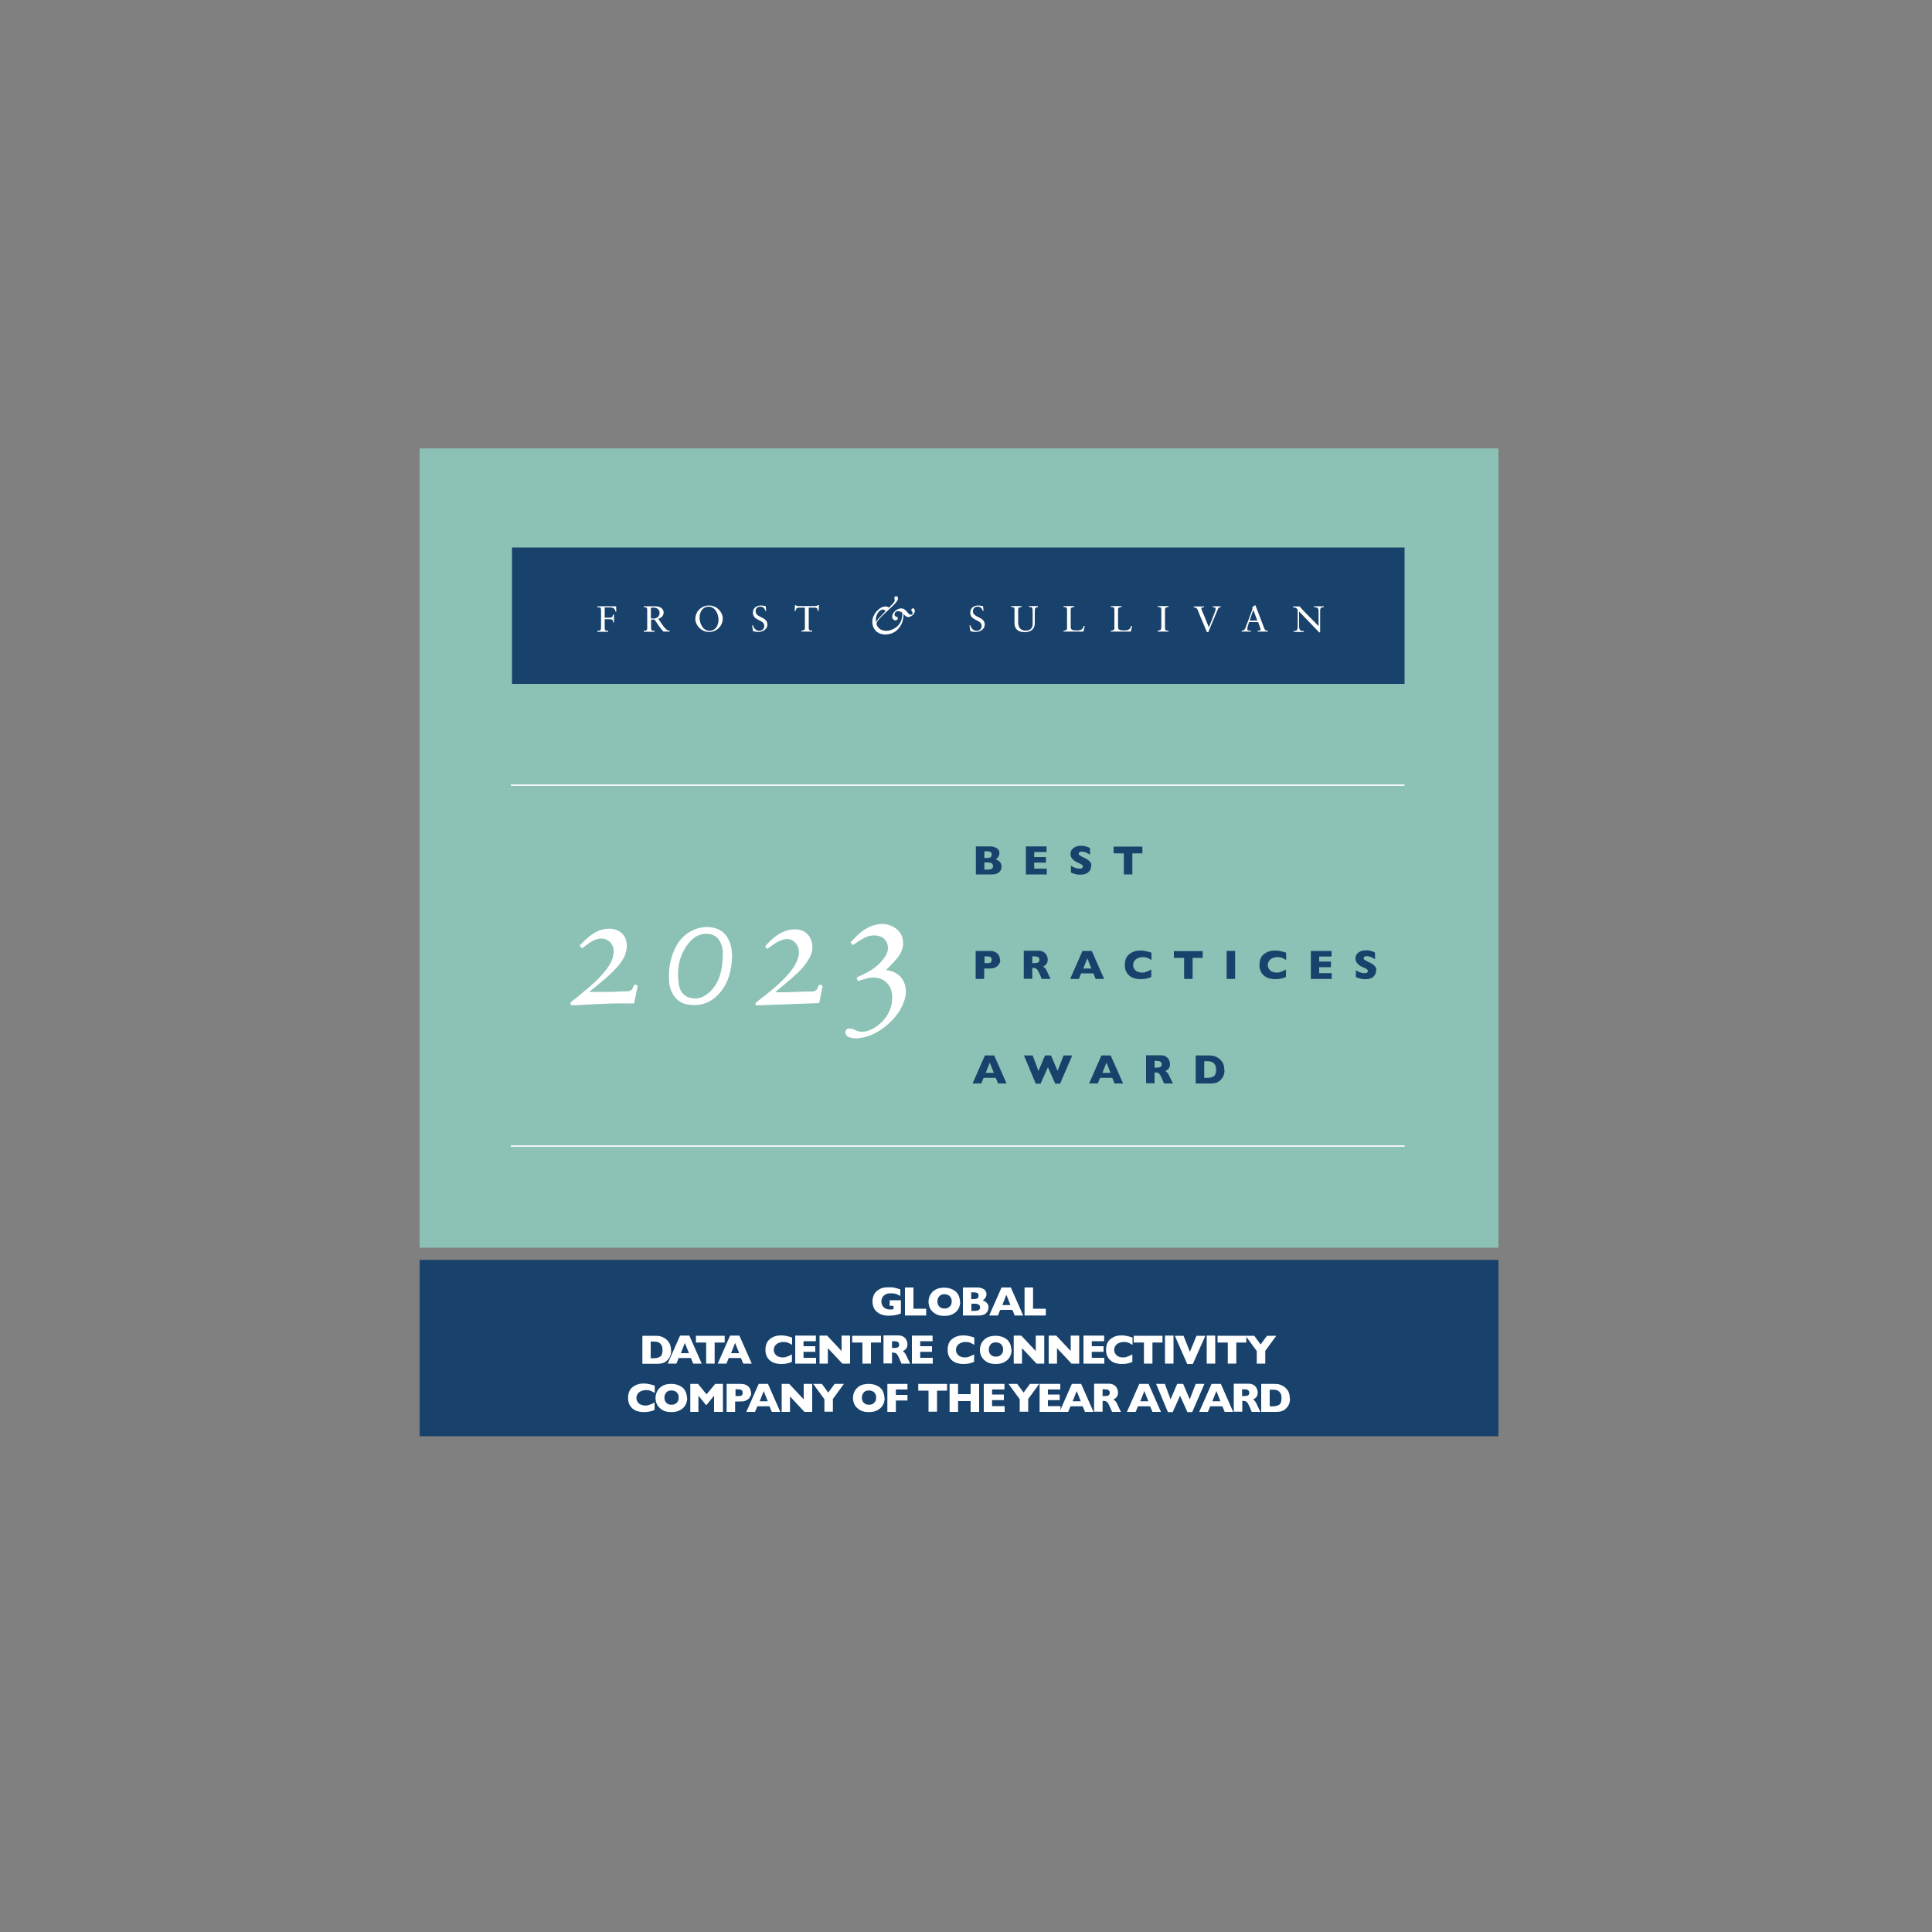 <?xml version="1.0" encoding="UTF-8"?>
<svg id="Layer_1" xmlns="http://www.w3.org/2000/svg" version="1.1" viewBox="0 0 100 100">
  <rect x="0" y="0" width="100" height="100" fill="#808080" stroke="none"/>
  <!-- Generator: Adobe Illustrator 29.1.0, SVG Export Plug-In . SVG Version: 2.1.0 Build 142)  -->
  <defs>
    <style>
      .st0 {
        fill: none;
        stroke: #fff;
        stroke-miterlimit: 10;
        stroke-width: .07px;
      }

      .st1 {
        fill: #fff;
      }

      .st2 {
        fill: #8cc1b5;
      }

      .st3 {
        fill: #18426b;
      }
    </style>
  </defs>
  <rect class="st2" x="21.72" y="23.21" width="55.84" height="41.37"/>
  <rect class="st3" x="21.72" y="65.21" width="55.84" height="9.13"/>
  <g>
    <rect class="st3" x="26.5" y="28.34" width="46.2" height="7.06"/>
    <path class="st1" d="M31.3,32.05h.24c.17,0,.18.04.2.17h.04c0-.05,0-.14,0-.2,0-.07,0-.17,0-.21h-.05c-.03.13-.04.16-.2.16h-.23v-.53h.23c.22,0,.3.05.32.21h.05s-.01-.27-.01-.27c-.18,0-.36,0-.54,0-.14,0-.29,0-.43,0v.05c.16,0,.19.01.19.17v.84c0,.18-.02.21-.19.21v.05c.1,0,.19,0,.28,0s.18,0,.28,0v-.05c-.11,0-.18,0-.18-.14v-.46Z"/>
    <path class="st1" d="M34.65,32.64c-.1,0-.16-.05-.22-.12-.09-.09-.18-.24-.36-.49.15-.04.28-.16.28-.32,0-.13-.08-.33-.46-.33-.13,0-.2,0-.27,0-.1,0-.19,0-.3,0v.05c.11,0,.18,0,.18.14v.95c0,.11-.08.13-.18.13v.05c.1,0,.19,0,.29,0,.09,0,.17,0,.27,0v-.05c-.11,0-.18,0-.18-.14v-.44h.18c.14.21.28.43.46.62.06,0,.11,0,.17,0,.05,0,.1,0,.15,0v-.05ZM33.8,32.01s-.08,0-.11,0v-.55s.07-.01.12-.01c.23,0,.33.12.33.28,0,.14-.1.29-.34.29Z"/>
    <path class="st1" d="M36.7,31.34c-.43,0-.71.35-.71.69s.31.68.71.68c.43,0,.71-.35.71-.69s-.31-.68-.71-.68ZM36.72,32.65c-.34,0-.51-.39-.51-.67,0-.34.18-.58.47-.58.34,0,.51.39.51.67,0,.34-.18.58-.47.58Z"/>
    <path class="st1" d="M38.95,32.65c.09.04.2.06.3.06.23,0,.47-.14.47-.38,0-.43-.61-.34-.61-.69,0-.14.09-.24.24-.24.14,0,.23.08.26.21h.05l-.03-.24c-.08-.01-.16-.03-.24-.03-.24,0-.42.13-.42.37,0,.44.59.34.59.69,0,.15-.12.25-.27.25-.16,0-.28-.14-.31-.28h-.05l.04.27Z"/>
    <path class="st1" d="M42.38,31.32h-.04s-.06.05-.13.05h-.9s-.1,0-.12-.05h-.04l-.02.3h.05c.03-.12.04-.17.22-.17h.26v1.05c0,.13-.08.13-.18.14v.05c.1,0,.19,0,.29,0,.09,0,.17,0,.27,0v-.05c-.11,0-.18,0-.18-.14v-1.05h.3c.16,0,.15.07.16.17h.05l.02-.3Z"/>
    <path class="st1" d="M50.2,32.65c.09.04.2.06.3.06.23,0,.47-.14.47-.38,0-.43-.61-.34-.61-.69,0-.14.09-.24.24-.24.14,0,.23.08.26.21h.05l-.03-.24c-.08-.01-.16-.03-.24-.03-.24,0-.42.13-.42.37,0,.44.59.34.59.69,0,.15-.12.25-.27.25-.16,0-.28-.14-.31-.28h-.05l.04.27Z"/>
    <path class="st1" d="M53.71,31.37c-.07,0-.13,0-.2,0-.08,0-.17,0-.25,0v.05c.18,0,.19,0,.19.31v.54c0,.13-.03.37-.36.37-.31,0-.39-.22-.39-.44v-.64c0-.13.08-.13.18-.14v-.05c-.1,0-.19,0-.28,0s-.18,0-.27,0v.05c.11,0,.18,0,.18.14v.69c0,.32.2.47.53.47.35,0,.52-.19.52-.45v-.54c0-.23,0-.3.16-.3v-.05Z"/>
    <path class="st1" d="M56.14,32.4h-.04c-.06.18-.14.23-.37.23-.28,0-.31-.06-.31-.2v-.87c0-.13.08-.13.18-.14v-.05c-.1,0-.19,0-.28,0s-.18,0-.27,0v.05c.1,0,.18,0,.18.14v.95c0,.11-.08.13-.18.13v.05c.17,0,.35,0,.53,0s.33,0,.5,0l.07-.29Z"/>
    <path class="st1" d="M58.59,32.4h-.04c-.06.18-.14.23-.37.23-.28,0-.31-.06-.31-.2v-.87c0-.13.08-.13.18-.14v-.05c-.1,0-.19,0-.28,0s-.18,0-.27,0v.05c.11,0,.18,0,.18.14v.95c0,.11-.08.13-.18.13v.05c.17,0,.35,0,.53,0s.34,0,.5,0l.07-.29Z"/>
    <path class="st1" d="M60.1,32.5c0,.13-.08.13-.18.14v.05c.1,0,.19,0,.29,0,.09,0,.17,0,.27,0v-.05c-.11,0-.18,0-.18-.14v-.94c0-.13.08-.13.18-.14v-.05c-.1,0-.19,0-.28,0s-.18,0-.27,0v.05c.11,0,.18,0,.18.14v.94Z"/>
    <path class="st1" d="M62.47,32.72h.07l.36-.86s.14-.34.15-.36c.03-.05.07-.07.13-.07v-.05c-.06,0-.12,0-.18,0-.08,0-.16,0-.23,0v.05c.07,0,.15,0,.15.09,0,.06-.04.15-.06.21-.04.12-.1.24-.14.37l-.15.37-.26-.64c-.02-.05-.13-.28-.13-.34,0-.03.02-.04.05-.05.03,0,.06,0,.09,0v-.05c-.08,0-.17,0-.25,0-.09,0-.19,0-.28,0v.05c.13,0,.16.04.21.15.05.12.1.24.15.37l.33.78Z"/>
    <path class="st1" d="M65.47,32.59s-.09-.2-.11-.27l-.38-.99h-.03s-.07.06-.12.08c0,.02,0,.03,0,.05,0,.06-.03.13-.04.17l-.25.67c-.03.07-.05.14-.08.21-.05.11-.07.12-.19.13v.05c.08,0,.16,0,.24,0s.16,0,.23,0v-.05h-.05c-.07,0-.13,0-.13-.09,0-.06.03-.14.05-.22l.04-.13h.47l.1.27s.03.09.03.11c0,.05-.06.06-.11.06h-.04v.05c.1,0,.19,0,.29,0,.08,0,.15,0,.23,0v-.05c-.06,0-.12-.01-.15-.05ZM64.68,32.12l.19-.55h0l.21.55h-.41Z"/>
    <path class="st1" d="M68.33,31.62c0-.18.07-.19.19-.19v-.05c-.08,0-.15,0-.23,0-.09,0-.18,0-.28,0v.05c.2,0,.24.05.24.23v.75c-.13-.14-.32-.33-.49-.5-.23-.24-.41-.41-.49-.52-.05,0-.11,0-.16,0-.06,0-.12,0-.18,0v.05c.17,0,.24.06.24.22v.76c0,.24-.09.24-.21.24v.05c.09,0,.18,0,.26,0s.18,0,.26,0v-.05c-.21,0-.24-.05-.24-.31v-.7l1.04,1.08h.05v-1.09Z"/>
    <path class="st1" d="M47.26,31.48s-.09.03-.09.08c0,.08.07.11.07.16,0,.05-.03.1-.09.1-.17,0-.23-.33-.51-.33-.2,0-.46.21-.46.42,0,.15.11.2.16.2.06,0,.13-.03.13-.1,0-.15-.17-.03-.17-.21,0-.09.09-.17.18-.17.07,0,.21.05.23.11-.01.21-.05.44-.2.61-.12.14-.36.3-.65.3-.13,0-.3-.05-.39-.16-.04-.05-.1-.12-.1-.19,0-.09.04-.14.1-.21l.13-.15.1-.1.54-.51c.07-.07.24-.24.24-.35,0-.08-.04-.12-.09-.12s-.1.03-.1.09c0,.02.02.08.02.12,0,.12-.23.3-.3.38-.04-.04-.11-.06-.17-.06-.35,0-.69.44-.69.78,0,.41.28.67.66.67.48,0,.71-.28.83-.5.1-.18.12-.38.13-.55.06.06.14.15.23.15.16,0,.35-.16.35-.32,0-.07-.04-.14-.11-.14ZM45.34,32.18s-.01-.07-.01-.1c0-.24.16-.53.38-.53.05,0,.11.04.11.08,0,.01,0,.02-.01.03l-.25.26c-.08.08-.15.17-.22.27Z"/>
  </g>
  <path class="st1" d="M44.14,48.92s-.08-.09-.12-.14c.42-.46.85-.88,1.52-.95.5-.05,1.03.24,1.16.68.13.43-.02.8-.3,1.13-.17.2-.35.37-.54.57.08.01.16.02.22.04.59.15.91.71.78,1.34-.14.63-.52,1.11-1.01,1.52-.44.36-.94.6-1.52.64-.13,0-.28-.03-.4-.07-.14-.05-.21-.23-.16-.33.07-.15.2-.11.32-.1.06,0,.11.03.16.06.25.13.51.12.76.01.66-.27,1.26-.98,1.16-1.87-.07-.61-.6-.97-1.25-.82-.17.04-.34.1-.51.15-.1-.18-.1-.18.09-.26.55-.24,1.04-.55,1.35-1.07.25-.43.06-.91-.39-1.01-.27-.06-.54,0-.79.14-.18.1-.35.22-.53.34Z"/>
  <path class="st1" d="M37.9,49.44c-.03.76-.18,1.39-.61,1.91-.47.57-1.07.77-1.76.63-.51-.1-.86-.59-.9-1.19-.04-.65.07-1.27.38-1.84.39-.71,1.18-1.09,1.92-.93.48.1.77.44.9.94.05.18.05.38.06.48ZM37.41,49.51c0-.09,0-.18,0-.26-.02-.34-.19-.8-.62-.89-.42-.09-.78.05-1.07.37-.55.62-.7,1.37-.59,2.19.05.39.26.66.64.74.3.06.57-.01.81-.19.63-.47.8-1.18.83-1.95Z"/>
  <path class="st1" d="M30.54,51.34c.33,0,.64,0,.95,0,.31,0,.63-.03.94-.03.17,0,.29-.05.34-.22.04-.14.12-.15.24-.07-.06.29-.12.59-.19.92-.38,0-.76-.01-1.14,0-.63.02-1.27.06-1.9.09-.05,0-.11,0-.16,0-.04,0-.07-.03-.11-.05.02-.04.03-.1.06-.13.15-.12.31-.23.45-.36.48-.39.95-.78,1.34-1.28.21-.27.38-.55.4-.93.03-.45-.34-.77-.76-.69-.29.05-.51.22-.74.4-.04.03-.09.06-.14.1-.04-.05-.07-.09-.12-.15.42-.43.85-.84,1.46-.87.62-.03,1.06.37.97,1.06-.04.29-.18.54-.35.76-.4.51-.91.9-1.4,1.3-.05.04-.1.09-.17.14Z"/>
  <path class="st1" d="M40.11,51.36c.2,0,.39,0,.57,0,.43-.01.87-.04,1.3-.04.18,0,.3-.04.36-.23.04-.15.13-.14.24-.06-.06.29-.12.59-.18.89-1.1.04-2.19.08-3.28.12-.04-.09-.01-.14.06-.19.55-.42,1.1-.85,1.57-1.37.22-.25.43-.52.54-.85.1-.29.09-.58-.11-.82-.2-.23-.47-.25-.73-.15-.14.05-.28.13-.41.22-.11.07-.21.16-.33.24-.04-.05-.07-.09-.11-.14.36-.4.75-.75,1.26-.85.42-.08.85,0,1.07.41.2.38.14.77-.07,1.11-.16.26-.35.5-.57.7-.33.32-.7.61-1.05.91-.04.03-.08.07-.13.12Z"/>
  <g>
    <path class="st3" d="M51.84,44.85c0,.12-.04.22-.13.3-.08.07-.2.11-.36.11h-.84v-1.45h.7c.09,0,.17,0,.24.03s.12.04.16.07c.04.03.07.07.09.11.02.04.03.09.03.13,0,.05-.01.1-.03.15-.02.04-.05.08-.08.11-.03.03-.06.05-.09.06.1.04.17.09.23.15.05.06.08.14.08.23ZM51.33,44.23c0-.07-.02-.12-.07-.14-.05-.02-.12-.03-.22-.03h-.09v.35h.09c.1,0,.17-.01.22-.03.04-.02.07-.07.07-.14ZM51.4,44.83c0-.12-.09-.19-.27-.19h-.18v.37h.18c.18,0,.27-.06.27-.18Z"/>
    <path class="st3" d="M54.19,45.26h-1.09v-1.45h1.07v.29h-.64v.26h.61v.29h-.61v.31h.65v.29Z"/>
    <path class="st3" d="M56.47,44.84c0,.09-.02.17-.07.23-.05.07-.11.12-.19.15-.08.04-.18.05-.28.05-.03,0-.07,0-.11,0-.04,0-.1-.01-.17-.03-.07-.02-.15-.04-.22-.08v-.35c.07.05.14.08.22.11s.15.04.23.04c.08,0,.12-.01.14-.04s.03-.05.03-.07c0-.04-.02-.07-.06-.1-.04-.03-.09-.05-.16-.08-.08-.03-.15-.07-.21-.11s-.11-.09-.15-.15c-.04-.06-.06-.13-.06-.21s.02-.15.06-.21c.04-.06.1-.11.18-.15.08-.04.17-.06.29-.06.08,0,.16,0,.22.02.07.02.13.03.17.05.04.02.08.04.09.05v.34c-.06-.04-.13-.08-.2-.11-.07-.03-.15-.05-.23-.05-.05,0-.09.01-.12.03-.02.02-.04.05-.04.08,0,.03.01.05.04.07.02.02.07.05.13.08.11.05.2.1.27.14.07.04.12.09.16.14.04.05.06.12.06.2Z"/>
    <path class="st3" d="M59.14,44.17h-.53v1.09h-.44v-1.09h-.53v-.35h1.49v.35Z"/>
    <path class="st3" d="M51.77,49.68c0,.05,0,.11-.03.16-.02.05-.05.1-.09.14s-.1.08-.17.11c-.07.03-.15.04-.25.04h-.29v.54h-.44v-1.45h.72c.09,0,.18.01.25.04.07.03.13.06.17.11.04.04.07.09.09.15.02.05.03.11.03.16ZM51.33,49.68c0-.07-.02-.12-.06-.14-.04-.03-.11-.04-.22-.04h-.09v.35h.09c.07,0,.13,0,.17-.01.04,0,.07-.03.08-.05.02-.02.03-.06.03-.11Z"/>
    <path class="st3" d="M54.39,50.67h-.47l-.11-.26c-.04-.09-.08-.16-.11-.21-.03-.04-.07-.07-.1-.08-.03-.01-.07-.02-.12-.02h-.05v.56h-.44v-1.45h.74c.12,0,.22.02.29.07.08.05.13.11.16.18s.05.14.05.2c0,.07-.01.14-.04.19-.03.05-.06.09-.09.11s-.07.04-.11.07c.05.03.08.06.12.1.03.04.07.11.12.23l.15.31ZM53.8,49.68c0-.07-.02-.11-.07-.14-.04-.03-.12-.04-.21-.04h-.09v.35h.09c.11,0,.18-.01.22-.04.04-.02.06-.07.06-.13Z"/>
    <path class="st3" d="M57.16,50.67h-.45l-.12-.29h-.63l-.12.29h-.45l.64-1.45h.48l.64,1.45ZM56.49,50.13l-.21-.53-.21.53h.42Z"/>
    <path class="st3" d="M59.6,50.56c-.06.03-.12.06-.18.07-.06.02-.13.03-.19.04-.06,0-.13.01-.2.01-.13,0-.24-.02-.34-.05-.1-.03-.19-.09-.26-.15-.07-.07-.13-.15-.16-.24-.04-.09-.05-.19-.05-.3,0-.12.02-.23.06-.33.04-.09.1-.17.18-.23.08-.06.17-.11.27-.14.1-.03.2-.04.31-.04.16,0,.35.04.56.11v.38c-.07-.04-.14-.08-.21-.11-.07-.03-.15-.04-.25-.04-.08,0-.16.02-.24.05s-.13.08-.18.14c-.04.06-.07.13-.07.22,0,.07.02.14.06.2.04.06.09.11.16.14s.15.05.23.05c.07,0,.14,0,.2-.03.06-.02.12-.04.16-.06.04-.02.09-.05.13-.07v.37Z"/>
    <path class="st3" d="M62.26,49.58h-.53v1.09h-.44v-1.09h-.53v-.35h1.49v.35Z"/>
    <path class="st3" d="M63.93,50.67h-.44v-1.45h.44v1.45Z"/>
    <path class="st3" d="M66.57,50.56c-.06.03-.12.06-.18.07-.06.02-.13.03-.19.04-.06,0-.13.01-.2.01-.13,0-.24-.02-.34-.05-.1-.03-.19-.09-.26-.15-.07-.07-.13-.15-.16-.24-.04-.09-.05-.19-.05-.3,0-.12.02-.23.06-.33.04-.09.1-.17.18-.23.08-.06.17-.11.27-.14.1-.03.2-.04.31-.04.16,0,.35.04.56.11v.38c-.07-.04-.14-.08-.21-.11-.07-.03-.15-.04-.25-.04-.08,0-.16.02-.24.05s-.13.08-.18.14c-.04.06-.07.13-.07.22,0,.07.02.14.06.2.04.06.09.11.16.14s.15.05.23.05c.07,0,.14,0,.2-.03.06-.02.12-.04.16-.06.04-.02.09-.05.13-.07v.37Z"/>
    <path class="st3" d="M68.94,50.67h-1.09v-1.45h1.07v.29h-.64v.26h.61v.29h-.61v.31h.65v.29Z"/>
    <path class="st3" d="M71.22,50.25c0,.09-.02.17-.07.23-.05.07-.11.12-.19.15-.08.04-.18.05-.28.05-.03,0-.07,0-.11,0-.04,0-.1-.01-.17-.03-.07-.02-.15-.04-.22-.08v-.35c.07.05.14.08.22.11s.15.04.23.04c.08,0,.12-.01.14-.04s.03-.05.03-.07c0-.04-.02-.07-.06-.1-.04-.03-.09-.05-.16-.08-.08-.03-.15-.07-.21-.11s-.11-.09-.15-.15c-.04-.06-.06-.13-.06-.21s.02-.15.06-.21c.04-.06.1-.11.18-.15.08-.04.17-.06.29-.06.08,0,.16,0,.22.02.07.02.13.03.17.05.04.02.08.04.09.05v.34c-.06-.04-.13-.08-.2-.11-.07-.03-.15-.05-.23-.05-.05,0-.09.01-.12.03-.02.02-.04.05-.04.08,0,.03.01.05.04.07.02.02.07.05.13.08.11.05.2.1.27.14.07.04.12.09.16.14.04.05.06.12.06.2Z"/>
    <path class="st3" d="M52.11,56.08h-.45l-.12-.29h-.63l-.12.29h-.45l.64-1.45h.48l.64,1.45ZM51.44,55.53l-.21-.53-.21.53h.43Z"/>
    <path class="st3" d="M55.5,54.63l-.63,1.46h-.25l-.38-.85-.38.85h-.25l-.61-1.46h.45l.3.8.34-.8h.31l.34.8.31-.8h.45Z"/>
    <path class="st3" d="M58.14,56.08h-.45l-.12-.29h-.63l-.12.29h-.45l.64-1.45h.48l.64,1.45ZM57.48,55.53l-.21-.53-.21.53h.43Z"/>
    <path class="st3" d="M60.72,56.08h-.47l-.11-.26c-.04-.09-.08-.16-.11-.21-.03-.04-.07-.07-.1-.08-.03-.01-.07-.02-.12-.02h-.05v.56h-.44v-1.45h.74c.12,0,.22.02.29.07.08.05.13.11.16.18s.05.14.05.2c0,.07-.01.14-.04.19-.03.05-.06.09-.09.11s-.07.04-.11.07c.05.03.08.06.12.1.03.04.07.11.12.23l.15.31ZM60.13,55.09c0-.07-.02-.11-.07-.14-.04-.03-.12-.04-.21-.04h-.09v.35h.09c.11,0,.18-.01.22-.04.04-.02.06-.07.06-.13Z"/>
    <path class="st3" d="M63.38,55.38c0,.15-.03.27-.08.36s-.12.16-.19.22c-.1.08-.25.12-.44.12h-.78v-1.45h.6c.09,0,.17,0,.23.01.06,0,.12.02.17.04.05.02.1.04.13.06.04.02.07.04.1.07.05.04.09.09.13.14s.07.12.09.19c.02.07.03.15.03.24ZM62.94,55.36c0-.12-.02-.21-.07-.27-.04-.07-.1-.11-.16-.13-.06-.02-.13-.03-.19-.03h-.19v.86h.19c.11,0,.21-.03.3-.08.08-.05.13-.17.13-.33Z"/>
  </g>
  <g>
    <path class="st1" d="M46.62,67.99s-.06.02-.08.03c-.02,0-.04.01-.06.02-.02,0-.05.01-.09.02-.07.01-.13.03-.2.03-.07,0-.14.01-.21.01-.15,0-.28-.03-.41-.08-.12-.05-.22-.14-.3-.25-.07-.11-.11-.25-.11-.41,0-.11.02-.21.06-.31.04-.1.1-.18.18-.24.06-.05.13-.09.2-.12.07-.03.13-.04.2-.05.06,0,.14-.01.21-.01.13,0,.23,0,.32.03s.17.04.27.08v.34c-.06-.04-.13-.07-.21-.1s-.16-.04-.27-.04c-.13,0-.23.02-.3.07-.08.05-.13.1-.16.17-.03.07-.04.13-.04.19,0,.07.02.14.05.2.03.06.08.11.15.15.07.04.15.06.25.06.06,0,.11,0,.18-.02v-.17h-.2v-.29h.58v.69Z"/>
    <path class="st1" d="M47.94,68.09h-1.1v-1.45h.44v1.1h.66v.35Z"/>
    <path class="st1" d="M49.7,67.37c0,.14-.03.26-.09.37-.06.11-.15.2-.28.27s-.27.1-.45.1-.33-.03-.45-.1c-.12-.07-.22-.16-.28-.27-.06-.11-.09-.23-.09-.36s.03-.25.09-.36.15-.2.27-.27c.12-.07.28-.1.45-.1.13,0,.25.02.36.06.1.04.19.09.26.16.07.07.12.15.15.24s.05.18.05.28ZM49.26,67.37c0-.05,0-.1-.02-.15-.02-.04-.04-.08-.07-.12-.03-.03-.07-.06-.12-.08-.05-.02-.1-.03-.16-.03-.12,0-.21.03-.27.1s-.1.16-.1.27.03.2.1.27c.07.07.16.1.27.1.08,0,.15-.02.2-.05s.1-.08.13-.13c.03-.06.04-.12.04-.19Z"/>
    <path class="st1" d="M51.16,67.68c0,.12-.04.22-.13.3-.08.07-.2.11-.36.11h-.83v-1.45h.7c.09,0,.17,0,.24.03.07.02.12.04.16.07.04.03.07.07.09.11.02.04.03.09.03.13,0,.05-.01.1-.03.15s-.05.08-.08.11-.06.05-.09.06c.1.04.17.09.23.15.05.06.08.14.08.23ZM50.65,67.06c0-.07-.02-.12-.07-.14-.05-.02-.12-.03-.22-.03h-.09v.35h.09c.1,0,.17-.01.22-.03.04-.02.07-.07.07-.14ZM50.73,67.67c0-.12-.09-.19-.27-.19h-.18v.37h.18c.18,0,.27-.06.27-.18Z"/>
    <path class="st1" d="M52.97,68.09h-.45l-.12-.29h-.63l-.12.29h-.45l.64-1.45h.48l.64,1.45ZM52.3,67.55l-.21-.53-.21.53h.42Z"/>
    <path class="st1" d="M54.13,68.09h-1.1v-1.45h.44v1.1h.66v.35Z"/>
    <path class="st1" d="M34.74,69.89c0,.15-.03.27-.08.36s-.12.16-.19.22c-.1.08-.25.12-.44.12h-.78v-1.45h.6c.09,0,.17,0,.23.01.06,0,.12.02.17.04.05.02.09.04.13.06.04.02.07.04.1.07.05.04.09.09.13.14s.07.12.09.19c.02.07.03.15.03.24ZM34.29,69.87c0-.12-.02-.21-.07-.27-.05-.07-.1-.11-.16-.13-.06-.02-.13-.03-.19-.03h-.19v.86h.19c.11,0,.21-.03.3-.08.08-.05.12-.17.12-.33Z"/>
    <path class="st1" d="M36.33,70.58h-.45l-.12-.29h-.63l-.12.29h-.45l.64-1.45h.48l.64,1.45ZM35.66,70.04l-.21-.53-.21.53h.42Z"/>
    <path class="st1" d="M37.52,69.49h-.53v1.09h-.44v-1.09h-.53v-.35h1.49v.35Z"/>
    <path class="st1" d="M38.92,70.58h-.45l-.12-.29h-.63l-.12.29h-.45l.64-1.45h.48l.64,1.45ZM38.26,70.04l-.21-.53-.21.53h.43Z"/>
    <path class="st1" d="M41,70.48c-.06.03-.12.06-.18.07-.06.02-.13.03-.19.04-.06,0-.13.01-.2.01-.13,0-.24-.02-.34-.05-.1-.03-.19-.09-.26-.15-.07-.07-.13-.15-.16-.24-.04-.09-.05-.19-.05-.3,0-.12.02-.23.06-.33.04-.09.1-.17.18-.23.08-.06.17-.11.27-.14.1-.03.2-.04.31-.04.16,0,.35.04.56.11v.38c-.07-.04-.14-.08-.21-.11-.07-.03-.15-.04-.25-.04-.08,0-.16.02-.24.05s-.13.08-.18.14c-.04.06-.07.13-.07.22,0,.07.02.14.06.2.04.06.09.11.16.14s.15.05.23.05c.07,0,.14,0,.2-.03.06-.02.12-.04.16-.06.04-.02.09-.05.13-.07v.37Z"/>
    <path class="st1" d="M42.25,70.58h-1.09v-1.45h1.07v.29h-.64v.26h.61v.29h-.61v.31h.65v.29Z"/>
    <path class="st1" d="M43.99,70.58h-.39l-.75-.8v.8h-.43v-1.45h.39l.75.8v-.8h.44v1.45Z"/>
    <path class="st1" d="M45.61,69.49h-.53v1.09h-.44v-1.09h-.53v-.35h1.49v.35Z"/>
    <path class="st1" d="M47.13,70.58h-.47l-.11-.26c-.04-.09-.08-.16-.11-.21-.03-.04-.07-.07-.1-.08-.03-.01-.07-.02-.12-.02h-.05v.56h-.44v-1.45h.74c.12,0,.22.02.29.07.08.05.13.11.16.18.03.07.05.14.05.2,0,.07-.01.14-.04.19-.03.05-.06.09-.09.11s-.07.04-.11.07c.05.03.08.06.11.1s.07.11.12.23l.15.31ZM46.54,69.6c0-.07-.02-.11-.07-.14-.04-.03-.11-.04-.21-.04h-.09v.35h.09c.11,0,.18-.01.22-.04.04-.02.06-.07.06-.13Z"/>
    <path class="st1" d="M48.29,70.58h-1.09v-1.45h1.07v.29h-.64v.26h.61v.29h-.61v.31h.65v.29Z"/>
    <path class="st1" d="M50.43,70.48c-.06.03-.12.06-.18.07-.06.02-.13.03-.19.04-.06,0-.13.01-.2.01-.13,0-.24-.02-.34-.05-.1-.03-.19-.09-.26-.15-.07-.07-.13-.15-.16-.24-.04-.09-.05-.19-.05-.3,0-.12.02-.23.06-.33.04-.09.1-.17.18-.23.08-.06.17-.11.27-.14.1-.03.2-.04.31-.04.16,0,.35.04.56.11v.38c-.07-.04-.14-.08-.21-.11-.07-.03-.15-.04-.25-.04-.08,0-.16.02-.24.05s-.13.08-.18.14c-.04.06-.07.13-.07.22,0,.07.02.14.06.2.04.06.09.11.16.14s.15.05.23.05c.07,0,.14,0,.2-.03.06-.02.12-.04.16-.06.04-.02.09-.05.13-.07v.37Z"/>
    <path class="st1" d="M52.36,69.86c0,.14-.03.26-.09.37-.06.11-.15.2-.28.27s-.27.1-.45.1-.33-.03-.45-.1c-.12-.07-.22-.16-.28-.27-.06-.11-.09-.23-.09-.36s.03-.25.09-.36.15-.2.27-.27c.12-.07.28-.1.45-.1.13,0,.25.02.36.06.1.04.19.09.26.16.07.07.12.15.15.24s.05.18.05.28ZM51.92,69.86c0-.05,0-.1-.02-.15-.02-.04-.04-.08-.07-.12-.03-.03-.07-.06-.12-.08-.05-.02-.1-.03-.16-.03-.12,0-.21.03-.27.1s-.1.16-.1.27.03.2.1.27c.07.07.16.1.27.1.08,0,.15-.02.2-.05s.1-.08.13-.13c.03-.06.04-.12.04-.19Z"/>
    <path class="st1" d="M54.04,70.58h-.39l-.75-.8v.8h-.43v-1.45h.39l.75.8v-.8h.44v1.45Z"/>
    <path class="st1" d="M55.85,70.58h-.39l-.75-.8v.8h-.43v-1.45h.39l.75.8v-.8h.44v1.45Z"/>
    <path class="st1" d="M57.17,70.58h-1.09v-1.45h1.07v.29h-.64v.26h.61v.29h-.61v.31h.65v.29Z"/>
    <path class="st1" d="M58.63,70.48c-.06.03-.12.06-.18.07-.06.02-.13.03-.19.04-.06,0-.13.01-.2.01-.13,0-.24-.02-.34-.05-.1-.03-.19-.09-.26-.15-.07-.07-.13-.15-.16-.24-.04-.09-.05-.19-.05-.3,0-.12.02-.23.06-.33.04-.09.1-.17.18-.23.08-.06.17-.11.26-.14.1-.03.2-.04.31-.04.16,0,.35.04.56.11v.38c-.07-.04-.14-.08-.21-.11-.07-.03-.15-.04-.25-.04-.08,0-.16.02-.24.05s-.13.08-.18.14c-.04.06-.07.13-.07.22,0,.07.02.14.06.2.04.06.09.11.16.14.07.04.15.05.23.05.07,0,.14,0,.2-.03.06-.02.11-.04.16-.06s.09-.05.13-.07v.37Z"/>
    <path class="st1" d="M60.18,69.49h-.53v1.09h-.44v-1.09h-.53v-.35h1.49v.35Z"/>
    <path class="st1" d="M60.74,70.58h-.44v-1.45h.44v1.45Z"/>
    <path class="st1" d="M62.39,69.14l-.65,1.46h-.29l-.64-1.46h.45l.33.83.34-.83h.45Z"/>
    <path class="st1" d="M62.9,70.58h-.44v-1.45h.44v1.45Z"/>
    <path class="st1" d="M64.52,69.49h-.53v1.09h-.44v-1.09h-.53v-.35h1.49v.35Z"/>
    <path class="st1" d="M66.06,69.14l-.57.78v.66h-.44v-.65l-.58-.79h.45l.33.45.33-.45h.46Z"/>
    <path class="st1" d="M33.89,72.97c-.06.03-.12.06-.18.07-.06.02-.13.03-.19.04-.06,0-.13.01-.2.01-.13,0-.24-.02-.34-.05-.1-.03-.19-.09-.26-.15-.07-.07-.13-.15-.16-.24-.04-.09-.05-.19-.05-.3,0-.12.02-.23.06-.33.04-.09.1-.17.18-.23.08-.06.17-.11.27-.14.1-.03.2-.04.31-.04.16,0,.35.04.56.11v.38c-.07-.04-.14-.08-.21-.11-.07-.03-.15-.04-.25-.04-.08,0-.16.02-.24.05s-.13.08-.18.14c-.04.06-.07.13-.07.22,0,.07.02.14.06.2.04.06.09.11.16.14s.15.05.23.05c.07,0,.14,0,.2-.03.06-.02.12-.04.16-.06.04-.02.09-.05.13-.07v.37Z"/>
    <path class="st1" d="M35.57,72.35c0,.14-.03.26-.09.37-.06.11-.15.2-.28.27s-.27.1-.45.1-.33-.03-.45-.1c-.12-.07-.22-.16-.28-.27-.06-.11-.09-.23-.09-.36s.03-.25.09-.36.15-.2.27-.27c.12-.07.28-.1.45-.1.13,0,.25.02.36.06.1.04.19.09.26.16.07.07.12.15.15.24s.05.18.05.28ZM35.13,72.35c0-.05,0-.1-.02-.15-.02-.04-.04-.08-.07-.12-.03-.03-.07-.06-.12-.08-.05-.02-.1-.03-.16-.03-.12,0-.21.03-.27.1s-.1.16-.1.27.03.2.1.27c.07.07.16.1.27.1.08,0,.15-.02.2-.05s.1-.08.13-.13c.03-.06.04-.12.04-.19Z"/>
    <path class="st1" d="M37.4,73.08h-.44v-.84l-.39.48h-.03l-.39-.48v.84h-.42v-1.45h.4l.44.54.45-.54h.4v1.45Z"/>
    <path class="st1" d="M38.88,72.09c0,.05,0,.11-.03.16-.02.05-.05.1-.09.14-.04.04-.1.08-.17.11-.07.03-.15.04-.25.04h-.29v.54h-.44v-1.45h.72c.09,0,.18.01.25.04.07.03.13.06.17.11.04.04.07.09.09.15s.03.11.03.16ZM38.44,72.09c0-.07-.02-.12-.06-.14-.04-.03-.11-.04-.22-.04h-.09v.35h.09c.07,0,.13,0,.17-.01.04,0,.07-.03.08-.05.02-.02.03-.06.03-.11Z"/>
    <path class="st1" d="M40.4,73.08h-.45l-.12-.29h-.63l-.12.29h-.45l.64-1.45h.48l.64,1.45ZM39.74,72.53l-.21-.53-.21.53h.42Z"/>
    <path class="st1" d="M42.03,73.08h-.39l-.75-.8v.8h-.43v-1.45h.39l.75.8v-.8h.44v1.45Z"/>
    <path class="st1" d="M43.68,71.63l-.57.78v.66h-.44v-.65l-.58-.79h.45l.33.45.33-.45h.46Z"/>
    <path class="st1" d="M45.79,72.35c0,.14-.03.26-.09.37-.06.11-.15.2-.28.27s-.27.1-.45.1-.33-.03-.45-.1c-.12-.07-.22-.16-.28-.27-.06-.11-.09-.23-.09-.36s.03-.25.09-.36.15-.2.27-.27c.12-.07.28-.1.45-.1.13,0,.25.02.36.06.1.04.19.09.26.16.07.07.12.15.15.24s.05.18.05.28ZM45.35,72.35c0-.05,0-.1-.02-.15-.02-.04-.04-.08-.07-.12-.03-.03-.07-.06-.12-.08-.05-.02-.1-.03-.16-.03-.12,0-.21.03-.27.1s-.1.16-.1.27.03.2.1.27c.07.07.16.1.27.1.08,0,.15-.02.2-.05s.1-.08.13-.13c.03-.06.04-.12.04-.19Z"/>
    <path class="st1" d="M46.97,72.49h-.6v.59h-.44v-1.45h1.04v.29h-.6v.28h.6v.29Z"/>
    <path class="st1" d="M49.03,71.98h-.53v1.09h-.44v-1.09h-.53v-.35h1.49v.35Z"/>
    <path class="st1" d="M50.68,73.08h-.44v-.56h-.65v.56h-.44v-1.45h.44v.53h.65v-.53h.44v1.45Z"/>
    <path class="st1" d="M52.01,73.08h-1.09v-1.45h1.07v.29h-.64v.26h.61v.29h-.61v.31h.65v.29Z"/>
    <path class="st1" d="M53.79,71.63l-.57.78v.66h-.44v-.65l-.58-.79h.45l.33.45.33-.45h.46Z"/>
    <path class="st1" d="M54.9,73.08h-1.09v-1.45h1.07v.29h-.64v.26h.61v.29h-.61v.31h.65v.29Z"/>
    <path class="st1" d="M56.61,73.08h-.45l-.12-.29h-.63l-.12.29h-.45l.64-1.45h.48l.64,1.45ZM55.94,72.53l-.21-.53-.21.53h.42Z"/>
    <path class="st1" d="M58.03,73.08h-.47l-.11-.26c-.04-.09-.08-.16-.11-.21-.03-.04-.07-.07-.1-.08-.03-.01-.07-.02-.12-.02h-.05v.56h-.44v-1.45h.74c.12,0,.22.02.29.07.08.05.13.11.16.18s.05.14.05.2c0,.07-.01.14-.04.19-.03.05-.06.09-.09.11s-.07.04-.11.07c.05.03.08.06.12.1.03.04.07.11.12.23l.15.31ZM57.44,72.09c0-.07-.02-.11-.07-.14-.04-.03-.12-.04-.21-.04h-.09v.35h.09c.11,0,.18-.01.22-.04.04-.02.06-.07.06-.13Z"/>
    <path class="st1" d="M60.1,73.08h-.45l-.12-.29h-.63l-.12.29h-.45l.64-1.45h.48l.64,1.45ZM59.44,72.53l-.21-.53-.21.53h.43Z"/>
    <path class="st1" d="M62.34,71.63l-.63,1.46h-.25l-.38-.85-.38.85h-.25l-.61-1.46h.45l.3.8.34-.8h.31l.34.8.31-.8h.45Z"/>
    <path class="st1" d="M63.84,73.08h-.45l-.12-.29h-.63l-.12.29h-.45l.64-1.45h.48l.64,1.45ZM63.17,72.53l-.21-.53-.21.53h.43Z"/>
    <path class="st1" d="M65.26,73.08h-.47l-.11-.26c-.04-.09-.08-.16-.11-.21-.03-.04-.07-.07-.1-.08-.03-.01-.07-.02-.12-.02h-.05v.56h-.44v-1.45h.74c.12,0,.22.02.29.07.08.05.13.11.16.18.03.07.05.14.05.2,0,.07-.01.14-.04.19-.03.05-.06.09-.09.11s-.07.04-.11.07c.05.03.08.06.11.1s.07.11.12.23l.15.31ZM64.66,72.09c0-.07-.02-.11-.07-.14-.04-.03-.11-.04-.21-.04h-.09v.35h.09c.11,0,.18-.01.22-.04.04-.02.06-.07.06-.13Z"/>
    <path class="st1" d="M66.77,72.38c0,.15-.03.27-.08.36s-.12.16-.19.22c-.1.08-.25.12-.44.12h-.78v-1.45h.6c.09,0,.17,0,.23.01.06,0,.12.02.17.04.05.02.09.04.13.06.04.02.07.04.1.07.05.04.09.09.13.14s.07.12.09.19c.02.07.03.15.03.24ZM66.33,72.36c0-.12-.02-.21-.07-.27-.05-.07-.1-.11-.16-.13-.06-.02-.13-.03-.19-.03h-.19v.86h.19c.11,0,.21-.03.3-.08.08-.05.12-.17.12-.33Z"/>
  </g>
  <line class="st0" x1="26.44" y1="40.64" x2="72.7" y2="40.64"/>
  <line class="st0" x1="26.44" y1="59.32" x2="72.7" y2="59.32"/>
</svg>